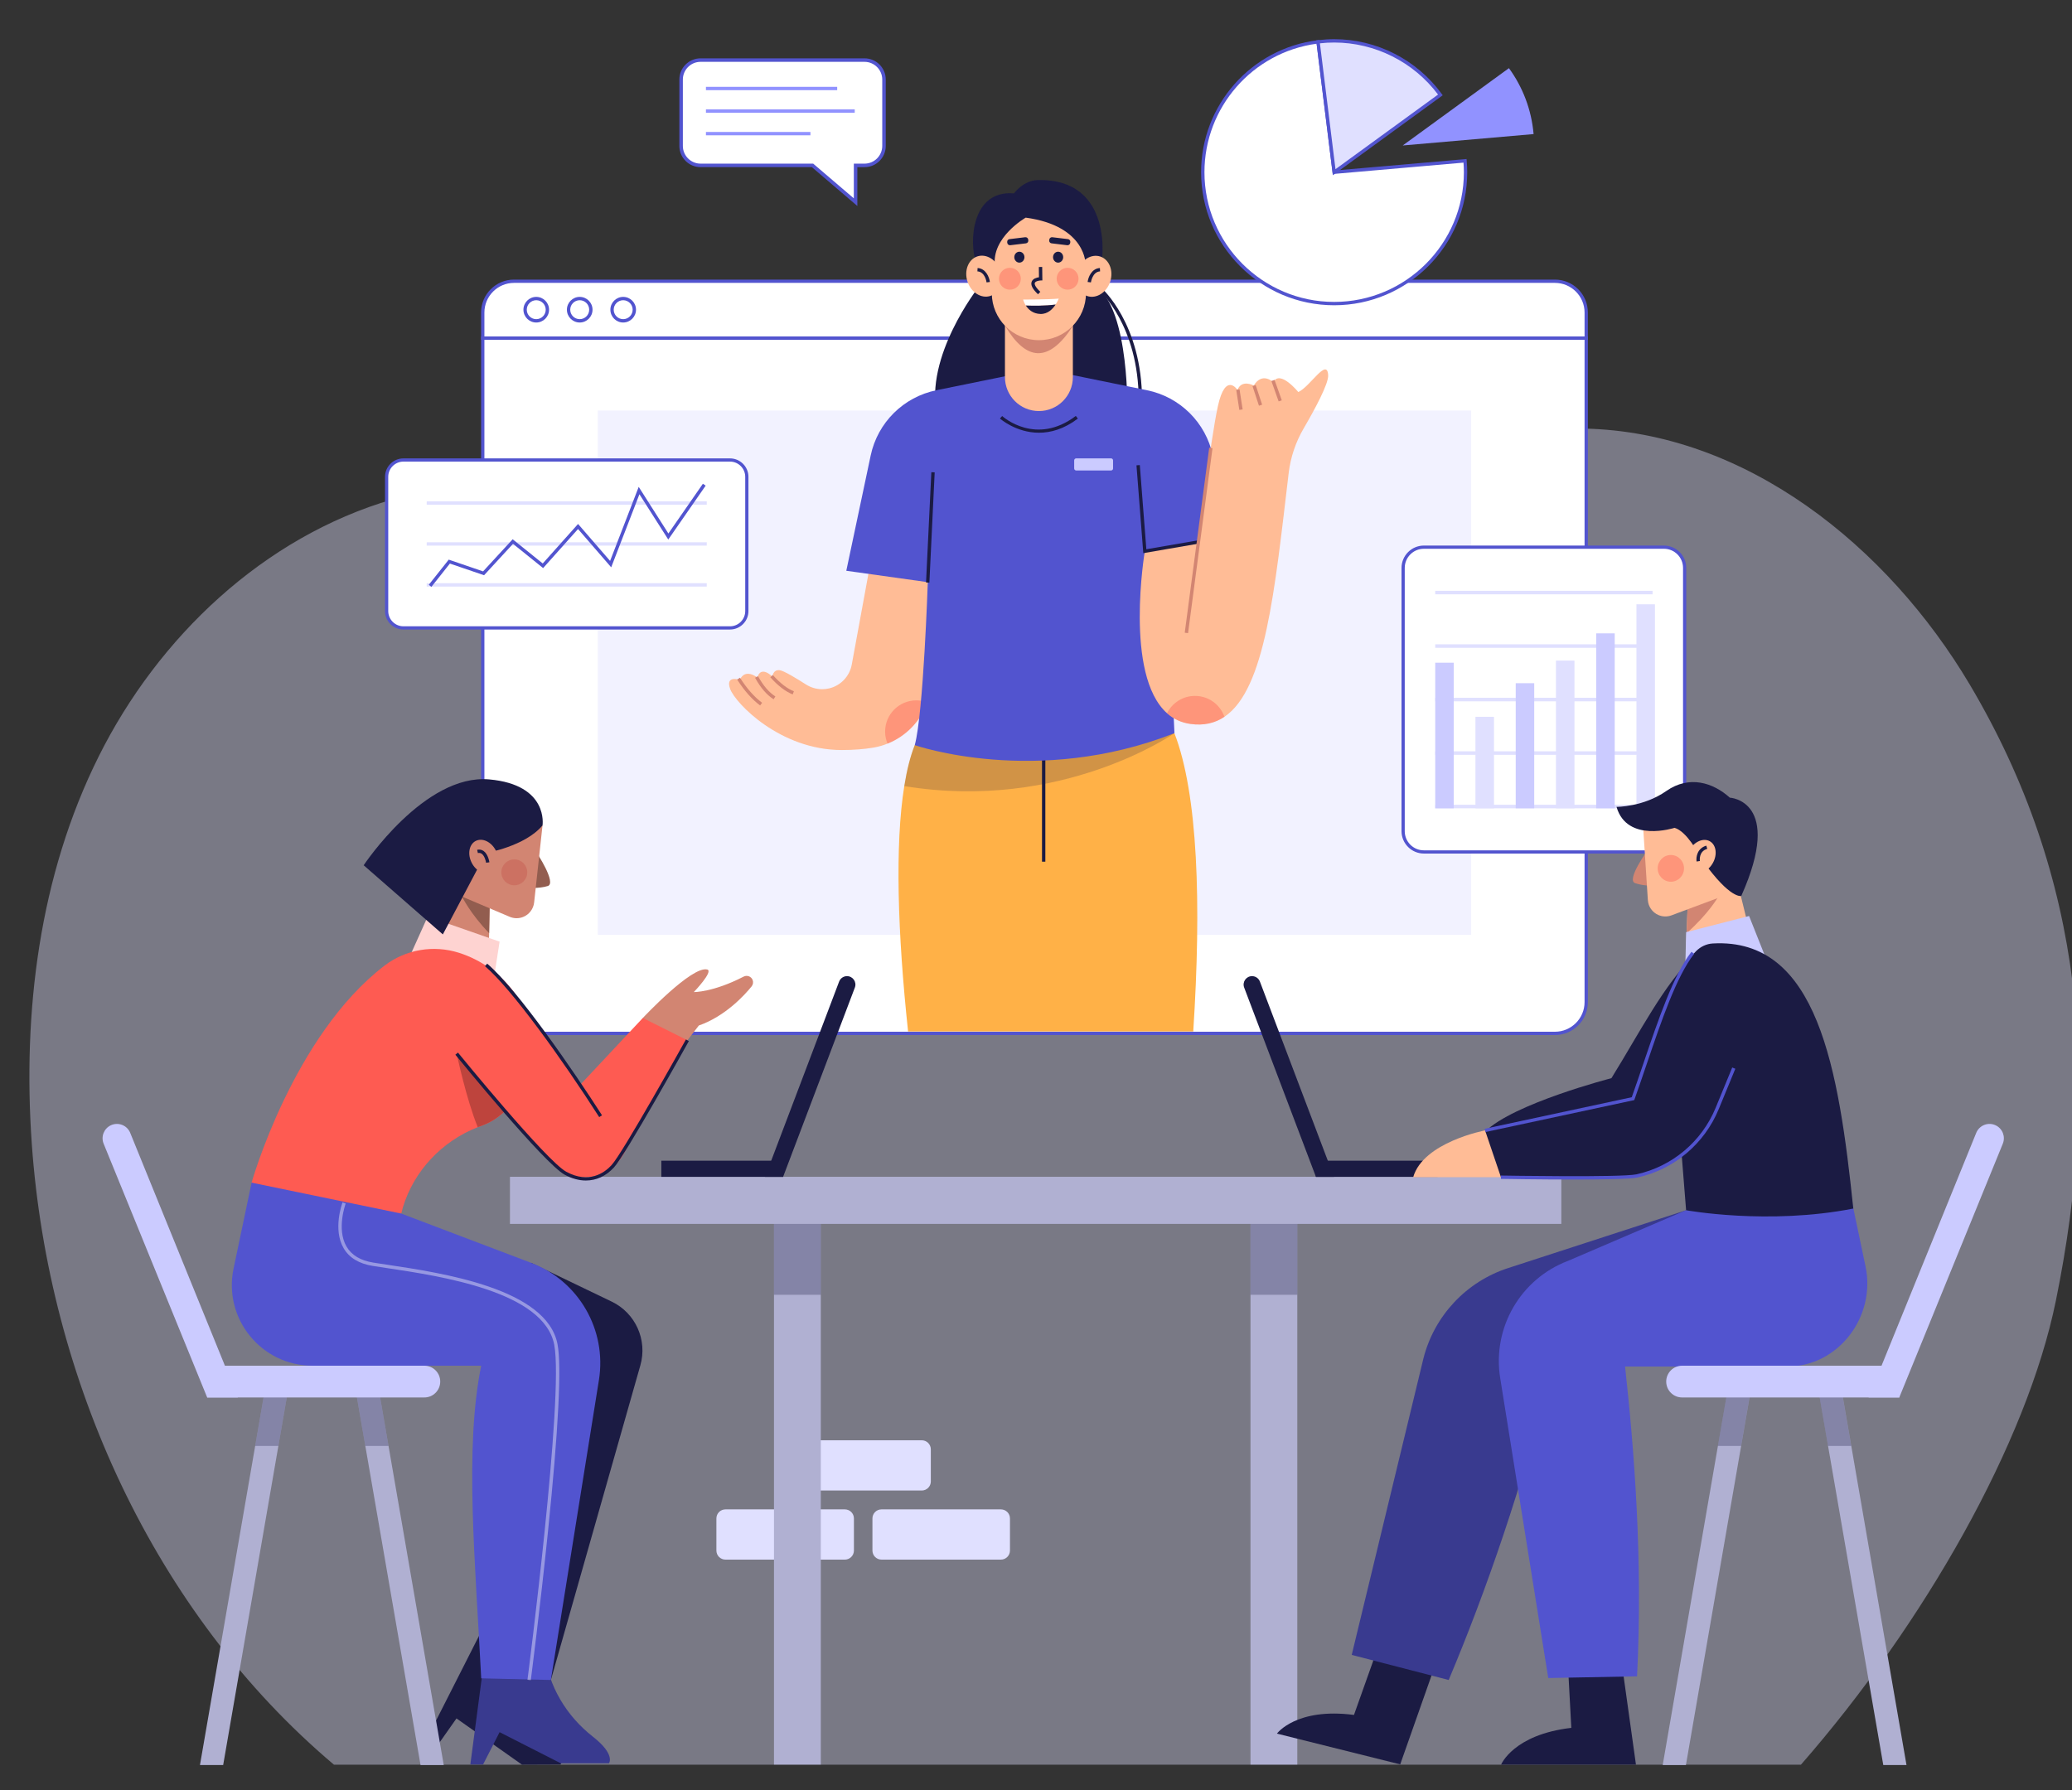 <?xml version="1.0" encoding="utf-8"?>
<!-- Generator: Adobe Illustrator 16.0.0, SVG Export Plug-In . SVG Version: 6.00 Build 0)  -->
<!DOCTYPE svg PUBLIC "-//W3C//DTD SVG 1.1//EN" "http://www.w3.org/Graphics/SVG/1.1/DTD/svg11.dtd">
<svg version="1.1" xmlns="http://www.w3.org/2000/svg" xmlns:xlink="http://www.w3.org/1999/xlink" x="0px" y="0px" width="2000px"
	 height="1728px" viewBox="0 0 2000 1728" style="enable-background:new 0 0 2000 1728;" xml:space="preserve">
<rect x="0" y="0" width="2000" height="1728" fill="#333333" stroke="none"/>
<g id="BACKGROUND">
</g>
<g id="OBJECTS">
	<g>
		<g style="opacity:0.4;">
			<path style="fill:#E0E0FF;" d="M1984.42,1255.73c43.23-212.18,27.61-408.28-83.15-594.97c-78.91-133-215.98-244.11-372.76-247.04
				c-147.89-2.76-281.01,88.17-427.12,111.17C861.04,562.73,612.61,414.02,379.17,482C254.24,518.38,152.66,615.18,95.29,730.18
				c-57.37,115-73.62,246.61-64.59,374.25c16.05,226.82,117.81,452.39,291.65,599.14h1416.01
				C1857.31,1567.36,1956.46,1392.97,1984.42,1255.73z"/>
		</g>
		<g>
			<path style="fill:#E0E0FF;" d="M815.49,1505.6H700.26c-4.84,0-8.76-3.92-8.76-8.76v-30.99c0-4.84,3.92-8.76,8.76-8.76h115.23
				c4.84,0,8.76,3.92,8.76,8.76v30.99C824.25,1501.68,820.32,1505.6,815.49,1505.6z"/>
			<path style="fill:#E0E0FF;" d="M966.11,1505.6H850.88c-4.84,0-8.76-3.92-8.76-8.76v-30.99c0-4.84,3.92-8.76,8.76-8.76h115.23
				c4.84,0,8.76,3.92,8.76,8.76v30.99C974.87,1501.68,970.95,1505.6,966.11,1505.6z"/>
			<path style="fill:#E0E0FF;" d="M889.72,1438.9H774.5c-4.84,0-8.76-3.92-8.76-8.76v-30.99c0-4.84,3.92-8.76,8.76-8.76h115.22
				c4.84,0,8.76,3.92,8.76,8.76v30.99C898.48,1434.97,894.56,1438.9,889.72,1438.9z"/>
		</g>
		<g>
			<g>
				<g>
					<g>
						<path style="fill:#FFFFFF;" d="M1531.09,301.68c0-16.67-13.51-30.19-30.19-30.19H496.16c-16.67,0-30.19,13.52-30.19,30.19
							v24.75h1065.13V301.68z"/>
						<path style="fill:#5254CF;" d="M1532.69,328.03H464.37v-26.35c0-17.52,14.26-31.78,31.78-31.78h1004.75
							c17.53,0,31.78,14.26,31.78,31.78V328.03z M467.57,324.83H1529.5v-23.15c0-15.76-12.83-28.59-28.59-28.59H496.16
							c-15.76,0-28.59,12.83-28.59,28.59V324.83z"/>
					</g>
					<g>
						<path style="fill:#FFFFFF;" d="M465.97,326.43v640.98c0,16.67,13.52,30.19,30.19,30.19h1004.75
							c16.67,0,30.19-13.52,30.19-30.19V326.43H465.97z"/>
						<path style="fill:#5254CF;" d="M1500.91,999.2H496.16c-17.52,0-31.78-14.26-31.78-31.78V324.83h1068.32v642.58
							C1532.69,984.94,1518.43,999.2,1500.91,999.2z M467.57,328.03v639.38c0,15.76,12.83,28.59,28.59,28.59h1004.75
							c15.76,0,28.59-12.83,28.59-28.59V328.03H467.57z"/>
					</g>
					<g>
						<g>
							<circle style="fill:#FFFFFF;" cx="517.61" cy="298.96" r="10.76"/>
							<path style="fill:#5254CF;" d="M517.61,311.34c-6.82,0-12.37-5.55-12.37-12.37s5.55-12.37,12.37-12.37
								c6.82,0,12.37,5.55,12.37,12.37S524.43,311.34,517.61,311.34z M517.61,289.82c-5.04,0-9.14,4.1-9.14,9.15s4.1,9.14,9.14,9.14
								c5.04,0,9.15-4.1,9.15-9.14S522.65,289.82,517.61,289.82z"/>
						</g>
						<g>
							<circle style="fill:#FFFFFF;" cx="559.57" cy="298.96" r="10.76"/>
							<path style="fill:#5254CF;" d="M559.57,311.34c-6.82,0-12.37-5.55-12.37-12.37s5.55-12.37,12.37-12.37
								c6.82,0,12.37,5.55,12.37,12.37S566.39,311.34,559.57,311.34z M559.57,289.82c-5.04,0-9.15,4.1-9.15,9.15s4.1,9.14,9.15,9.14
								c5.04,0,9.15-4.1,9.15-9.14S564.61,289.82,559.57,289.82z"/>
						</g>
						<g>
							<circle style="fill:#FFFFFF;" cx="601.53" cy="298.96" r="10.76"/>
							<path style="fill:#5254CF;" d="M601.53,311.34c-6.82,0-12.37-5.55-12.37-12.37s5.55-12.37,12.37-12.37
								c6.82,0,12.37,5.55,12.37,12.37S608.35,311.34,601.53,311.34z M601.53,289.82c-5.04,0-9.15,4.1-9.15,9.15s4.1,9.14,9.15,9.14
								c5.04,0,9.15-4.1,9.15-9.14S606.57,289.82,601.53,289.82z"/>
						</g>
					</g>
				</g>
				<rect x="576.98" y="396.32" style="opacity:0.4;fill:#E0E0FF;" width="843.1" height="506.12"/>
			</g>
			<g>
				<path style="fill:#FFB147;" d="M1151.78,995.76H876.53c-10.17-95.05-12.78-180.26-3.68-236.91c2.48-15.43,5.81-28.73,10.1-39.54
					l115.91-23.59l134.75,12.07C1156.27,766.4,1159.82,871.79,1151.78,995.76z"/>
				<rect x="1005.79" y="722.09" style="fill:#1B1B43;" width="3.23" height="109.74"/>
				<path style="opacity:0.2;fill:#1B1B43;" d="M1133.61,707.79c0,0-108.51,76.11-260.76,51.06c2.48-15.43,5.81-28.73,10.1-39.54
					l115.91-23.59L1133.61,707.79z"/>
				<path style="fill:#1B1B43;" d="M944.21,277.64c0,0-52.27,66.66-39.69,123.29l183.63-7.66c0,0,1.57-110.91-38.54-120.35
					L944.21,277.64z"/>
				<path style="fill:#1B1B43;" d="M1102.35,386.68h-3.23c0-72.66-37.79-106.04-38.17-106.37l2.11-2.45
					C1063.46,278.21,1102.35,312.56,1102.35,386.68z"/>
				<g>
					<path style="fill:#FFBC96;" d="M899.51,656.34c-0.23,7.58-1.71,14.88-4.26,21.72c-6.65,18.01-20.59,32.63-38.57,39.8
						c-4.32,1.77-8.91,3.07-13.69,3.87c-8.65,1.48-18.72,2.32-30.57,2.32c-59.39,0-102.51-45.11-107.61-58.86
						c-5.1-13.78,9.28-8.88,9.28-8.88c5.24-11.7,16.93-2.28,16.93-2.28c3.52-12.2,14.56-0.81,14.56-0.81s0.39-6.68,6.68-6.29
						c3.87,0.26,16.56,7.97,25.72,13.85c4.71,3,10.13,4.55,15.62,4.55c2.19,0,4.39-0.23,6.55-0.74
						c11.26-2.58,19.92-11.65,22.01-23.01l17.78-96.89h42.09l13.49,17.3C900.83,583.33,900.51,627.03,899.51,656.34z"/>
					<path style="opacity:0.4;fill:#FE5B52;" d="M895.25,678.06c-6.65,18.01-20.59,32.63-38.57,39.8
						c-1.48-3.58-2.32-7.52-2.32-11.65c0-16.62,13.49-30.11,30.15-30.11C888.27,676.09,891.89,676.8,895.25,678.06z"/>
					<path style="fill:#5254CF;" d="M990.46,359.07l-86.55,17.64c-31.82,6.48-56.76,31.24-63.48,63.01L816.89,551l78.66,11.01
						L990.46,359.07z"/>
					<path style="fill:#5254CF;" d="M1020.61,359.07l86.55,17.64c31.82,6.48,56.76,31.24,63.48,63.01l10.69,79.03l-76.3,13.37
						L1020.61,359.07z"/>
					<path style="fill:#5254CF;" d="M895.55,562.01c0,0-4.2,126.9-12.58,157.32c0,0,117.46,40.9,250.66-11.54l-10.49-233.88
						l-102.52-114.84h-30.15L888.2,491.74L895.55,562.01z"/>
					<path style="fill:#FFBC96;" d="M1282.02,362.2c0.48,8.29-13.17,33.41-23.66,51.38c-7.71,13.2-12.65,27.89-14.46,43.09
						c-13.52,113.61-22.46,208.67-62,235.3c-9.17,6.16-19.95,8.68-32.79,6.91c-9.07-1.26-16.53-4.91-22.63-10.36
						c-41.64-37.05-21.43-156.41-21.43-156.41l51.64-8.91c0,0,11.56-97.54,18.88-131.11c7.36-33.54,18.88-15.72,18.88-15.72
						c4.2-10.49,15.72-4.2,15.72-4.2c8.39-13.62,18.88-3.16,18.88-3.16c6.29-12.56,24.14,9.46,24.14,9.46
						C1264.72,373.21,1280.98,344.78,1282.02,362.2z"/>
					
						<rect x="896.47" y="455.48" transform="matrix(0.999 0.048 -0.048 0.999 25.264 -42.217)" style="fill:#1B1B43;" width="3.23" height="106.59"/>
					<polygon style="fill:#1B1B43;" points="1103.57,534.01 1096.98,449.21 1100.2,448.96 1106.51,530.23 1156.42,521.61 
						1156.97,524.79 					"/>
					
						<rect x="1155.61" y="432.16" transform="matrix(0.991 0.131 -0.131 0.991 78.583 -147.413)" style="fill:#D28572;" width="3.23" height="180.16"/>
					<path style="opacity:0.4;fill:#FE5B52;" d="M1181.9,691.97c-9.17,6.16-19.95,8.68-32.79,6.91
						c-9.07-1.26-16.53-4.91-22.63-10.36c4.94-9.91,15.17-16.72,26.98-16.72C1166.6,671.8,1177.8,680.23,1181.9,691.97z"/>
					<g>
						
							<rect x="1186.17" y="384.42" transform="matrix(0.153 0.988 -0.988 0.153 1394.792 -854.838)" style="fill:#D28572;" width="19.55" height="3.23"/>
						
							<rect x="1203.74" y="380.18" transform="matrix(0.312 0.95 -0.95 0.312 1197.66 -890.432)" style="fill:#D28572;" width="19.91" height="3.23"/>
						
							<rect x="1222.19" y="375.74" transform="matrix(0.335 0.942 -0.942 0.335 1174.754 -910.466)" style="fill:#D28572;" width="20.93" height="3.23"/>
					</g>
					<path style="fill:#CBCBFF;" d="M1072.44,454.19h-33.64c-1.07,0-1.94-0.87-1.94-1.94v-7.81c0-1.07,0.87-1.94,1.94-1.94h33.64
						c1.07,0,1.94,0.87,1.94,1.94v7.81C1074.38,453.32,1073.51,454.19,1072.44,454.19z"/>
					<path style="fill:#1B1B43;" d="M1002.9,417.74c-22.16,0-37.5-13.52-37.73-13.72l2.16-2.4c1.32,1.19,32.86,28.85,71.11-0.09
						l1.95,2.57C1026.88,414.33,1014.03,417.74,1002.9,417.74z"/>
					<g>
						<path style="fill:#D28572;" d="M765.15,670.34c-6.87-2.67-14.34-8.4-21.6-16.57l2.41-2.14c6.92,7.79,13.96,13.22,20.36,15.71
							L765.15,670.34z"/>
						<path style="fill:#D28572;" d="M746.72,675.04c-6.6-4.17-12.46-10.96-17.9-20.75l2.82-1.57c5.17,9.31,10.67,15.72,16.8,19.59
							L746.72,675.04z"/>
						<path style="fill:#D28572;" d="M733.71,681.02c-7.88-5.87-15.14-14.05-22.18-25.03l2.72-1.74
							c6.83,10.65,13.83,18.56,21.39,24.19L733.71,681.02z"/>
					</g>
				</g>
				<g>
					<path style="fill:#FFBC96;" d="M1002.8,396.82L1002.8,396.82c-18.1,0-32.77-14.67-32.77-32.77v-55.32h65.55v55.32
						C1035.58,382.15,1020.91,396.82,1002.8,396.82z"/>
					<path style="fill:#D28572;" d="M970.02,314.33c20.26,34.05,42.01,36.85,65.63,0.27L970.02,314.33z"/>
					<path style="fill:#FFBC96;" d="M1002.8,328.39L1002.8,328.39c-25.11,0-45.47-20.36-45.47-45.47v-76.7h90.93v76.7
						C1048.27,308.03,1027.92,328.39,1002.8,328.39z"/>
					<path style="fill:#1B1B43;" d="M1001.94,284.07c-5.32-5.02-7.32-8.99-6.11-12.13c1.16-3.02,4.85-3.98,7.03-4.28l-0.11-9.91
						l3.23-0.04l0.15,13l-1.59,0.04c-1.58,0.04-5.05,0.68-5.69,2.35c-0.3,0.8-0.39,3.23,5.31,8.63L1001.94,284.07z"/>
					<g>
						<path style="fill:#FFFFFF;" d="M1018.96,293.97c2-3.05,2.97-5.69,2.97-5.69c-11.01,0.92-34.35,0.92-34.35,0.92
							s0.67,2.72,2.61,5.75C997.16,295.22,1008.59,295.36,1018.96,293.97z"/>
						<path style="fill:#1B1B43;" d="M990.19,294.94c2.38,3.72,6.67,7.91,14.04,8.15c7.12,0.23,11.94-4.85,14.73-9.12
							C1008.59,295.36,997.16,295.22,990.19,294.94z"/>
					</g>
					<path style="fill:#1B1B43;" d="M1047.75,254.48c0.04,1.75,1.61-36.31-57.69-44.38c0,0-33.49,19.16-29.65,46.8l-18.19-3.43
						c-7.03-19.16-4.61-70.4,36.54-66.77c0,0,8.87-12.67,23.4-12.91c73.83-1.21,62.17,80.66,60.4,83.02L1047.75,254.48z"/>
					<g>
						
							<ellipse transform="matrix(0.95 0.313 -0.313 0.95 136.692 -317.127)" style="fill:#FFBC96;" cx="1055.37" cy="266.87" rx="16.66" ry="20.09"/>
						<path style="fill:#1B1B43;" d="M1053.02,272.61l-3.2-0.4c0.56-4.45,3.75-12.99,11.86-13.47l0.19,3.22
							C1054.39,262.4,1053.04,272.51,1053.02,272.61z"/>
					</g>
					<g>
						
							<ellipse transform="matrix(-0.95 0.313 -0.313 -0.95 1935.673 222.791)" style="fill:#FFBC96;" cx="949.94" cy="266.87" rx="16.66" ry="20.09"/>
						<path style="fill:#1B1B43;" d="M952.28,272.61c-0.05-0.42-1.4-10.22-8.85-10.65l0.19-3.22c8.11,0.48,11.31,9.02,11.86,13.47
							L952.28,272.61z"/>
					</g>
					<ellipse style="fill:#1B1B43;" cx="1021.35" cy="248.26" rx="4.9" ry="5.27"/>
					<path style="fill:#1B1B43;" d="M1030.13,236.73l-15.11-1.82c-1.43-0.17-2.46-1.47-2.28-2.91l0.08-0.71
						c0.17-1.43,1.48-2.46,2.91-2.28l15.11,1.82c1.43,0.17,2.46,1.47,2.28,2.91l-0.09,0.71
						C1032.86,235.88,1031.56,236.9,1030.13,236.73z"/>
					<ellipse style="fill:#1B1B43;" cx="983.95" cy="248.26" rx="4.9" ry="5.27"/>
					<path style="fill:#1B1B43;" d="M975.18,236.73l15.11-1.82c1.43-0.17,2.46-1.47,2.28-2.91l-0.08-0.71
						c-0.17-1.43-1.47-2.46-2.91-2.28l-15.11,1.82c-1.43,0.17-2.46,1.47-2.28,2.91l0.09,0.71
						C972.45,235.88,973.75,236.9,975.18,236.73z"/>
					<circle style="opacity:0.4;fill:#FE5B52;" cx="1030.5" cy="269.08" r="10.56"/>
					<circle style="opacity:0.4;fill:#FE5B52;" cx="974.8" cy="269.08" r="10.56"/>
				</g>
			</g>
			<g>
				<g>
					<path style="fill:#FFFFFF;" d="M704.63,606.16H389.45c-8.98,0-16.25-7.28-16.25-16.25v-129.6c0-8.98,7.28-16.25,16.25-16.25
						h315.18c8.98,0,16.25,7.28,16.25,16.25v129.6C720.88,598.89,713.6,606.16,704.63,606.16z"/>
					<path style="fill:#5254CF;" d="M704.63,607.71H389.45c-9.82,0-17.8-7.99-17.8-17.8v-129.6c0-9.82,7.99-17.8,17.8-17.8h315.18
						c9.82,0,17.8,7.99,17.8,17.8v129.6C722.43,599.73,714.44,607.71,704.63,607.71z M389.45,445.61c-8.11,0-14.7,6.59-14.7,14.7
						v129.6c0,8.1,6.59,14.7,14.7,14.7h315.18c8.1,0,14.7-6.59,14.7-14.7v-129.6c0-8.1-6.59-14.7-14.7-14.7H389.45z"/>
				</g>
				<g>
					<rect x="411.88" y="483.96" style="fill:#E0E0FF;" width="270.32" height="3.23"/>
					<rect x="411.88" y="523.49" style="fill:#E0E0FF;" width="270.32" height="3.23"/>
					<rect x="411.88" y="563.03" style="fill:#E0E0FF;" width="270.32" height="3.23"/>
				</g>
				<polygon style="fill:#5254CF;" points="416.4,566.55 413.87,564.54 433.14,540.25 466.3,551.58 494.85,520.58 523.88,543.96 
					557.98,505.81 588.89,541.48 616.51,470 645.16,515.02 678.47,466.99 681.13,468.83 645.05,520.85 617.21,477.12 589.96,547.65 
					557.94,510.7 524.25,548.4 495.18,524.99 467.25,555.31 434.25,544.04 				"/>
			</g>
			<g>
				<g>
					<path style="fill:#FFFFFF;" d="M1287.81,166.26l-15.56-125.84c-62.7,7.68-111.26,61.07-111.26,125.84
						c0,70.04,56.78,126.82,126.82,126.82c70.04,0,126.82-56.78,126.82-126.82c0-3.71-0.19-7.37-0.5-11L1287.81,166.26z"/>
					<path style="fill:#5254CF;" d="M1287.81,294.69c-70.82,0-128.44-57.62-128.44-128.44c0-64.79,48.44-119.58,112.68-127.44
						l1.6-0.2l15.57,125.9l126.38-11l0.14,1.61c0.34,4,0.51,7.64,0.51,11.14C1416.25,237.08,1358.63,294.69,1287.81,294.69z
						 M1270.85,42.22c-61.83,8.37-108.25,61.41-108.25,124.03c0,69.04,56.17,125.21,125.21,125.21
						c69.04,0,125.21-56.17,125.21-125.21c0-2.93-0.12-5.97-0.37-9.25L1286.4,168L1270.85,42.22z"/>
				</g>
				<path style="fill:#9192FF;" d="M1353.98,140.43l126.32-11c-2.04-23.67-10.56-45.48-23.8-63.64L1353.98,140.43z"/>
				<g>
					<path style="fill:#E0E0FF;" d="M1390.33,91.62c-23.06-31.63-60.38-52.19-102.52-52.19c-5.27,0-10.46,0.36-15.56,0.98
						l15.56,125.84L1390.33,91.62z"/>
					<path style="fill:#5254CF;" d="M1286.55,169.17l-16.09-130.16l1.6-0.2c5.48-0.67,10.63-1,15.76-1
						c40.87,0,79.69,19.76,103.82,52.85l0.95,1.31L1286.55,169.17z M1274.05,41.83l15.03,121.51l98.99-72.06
						c-23.59-31.48-60.94-50.23-100.25-50.23C1283.32,41.04,1278.81,41.3,1274.05,41.83z"/>
				</g>
			</g>
			<g>
				<g>
					<path style="fill:#FFFFFF;" d="M1606.08,822.44h-231.67c-11.06,0-20.03-8.97-20.03-20.03V548.24
						c0-11.06,8.97-20.03,20.03-20.03h231.67c11.06,0,20.03,8.97,20.03,20.03v254.17C1626.11,813.47,1617.14,822.44,1606.08,822.44z
						"/>
					<path style="fill:#5254CF;" d="M1606.08,823.99h-231.67c-11.9,0-21.58-9.68-21.58-21.58V548.24c0-11.9,9.68-21.58,21.58-21.58
						h231.67c11.9,0,21.58,9.68,21.58,21.58v254.17C1627.66,814.31,1617.98,823.99,1606.08,823.99z M1374.41,529.76
						c-10.19,0-18.48,8.29-18.48,18.48v254.17c0,10.19,8.29,18.48,18.48,18.48h231.67c10.19,0,18.48-8.29,18.48-18.48V548.24
						c0-10.19-8.29-18.48-18.48-18.48H1374.41z"/>
				</g>
				<g>
					<rect x="1385.35" y="570.34" style="fill:#E0E0FF;" width="209.8" height="3.4"/>
					<rect x="1385.35" y="621.99" style="fill:#E0E0FF;" width="209.8" height="3.4"/>
					<rect x="1385.35" y="673.63" style="fill:#E0E0FF;" width="209.8" height="3.4"/>
					<rect x="1385.35" y="725.27" style="fill:#E0E0FF;" width="209.8" height="3.4"/>
					<rect x="1385.35" y="776.91" style="fill:#E0E0FF;" width="209.8" height="3.4"/>
				</g>
				<g>
					<rect x="1385.35" y="639.75" style="fill:#CBCBFF;" width="17.87" height="140.56"/>
					<rect x="1424.19" y="691.98" style="fill:#E0E0FF;" width="17.87" height="88.33"/>
					<rect x="1463.04" y="659.53" style="fill:#CBCBFF;" width="17.87" height="120.78"/>
					<rect x="1501.89" y="637.72" style="fill:#E0E0FF;" width="17.87" height="142.59"/>
					<rect x="1540.74" y="611.4" style="fill:#CBCBFF;" width="17.87" height="168.91"/>
					<rect x="1579.58" y="583.37" style="fill:#E0E0FF;" width="17.87" height="196.94"/>
				</g>
			</g>
			<g>
				<g>
					<path style="fill:#FFFFFF;" d="M834.48,58H676.24c-10.39,0-18.81,8.42-18.81,18.81v64.06c0,10.39,8.42,18.81,18.81,18.81H784.3
						l41.55,35.5v-35.5h8.63c10.39,0,18.81-8.42,18.81-18.81V76.81C853.29,66.42,844.87,58,834.48,58z"/>
					<path style="fill:#5254CF;" d="M827.55,198.85l-43.87-37.49H676.24c-11.3,0-20.5-9.2-20.5-20.5V76.81
						c0-11.31,9.2-20.5,20.5-20.5h158.24c11.3,0,20.5,9.2,20.5,20.5v64.06c0,11.31-9.2,20.5-20.5,20.5h-6.93V198.85z M676.24,59.69
						c-9.44,0-17.11,7.68-17.11,17.11v64.06c0,9.44,7.68,17.11,17.11,17.11h108.69l39.23,33.52v-33.52h10.32
						c9.44,0,17.11-7.68,17.11-17.11V76.81c0-9.44-7.68-17.11-17.11-17.11H676.24z"/>
				</g>
				<g>
					<rect x="681.41" y="83.82" style="fill:#9192FF;" width="126.69" height="3.23"/>
					<rect x="681.41" y="105.61" style="fill:#9192FF;" width="143.63" height="3.23"/>
					<rect x="681.41" y="127.39" style="fill:#9192FF;" width="100.86" height="3.23"/>
				</g>
			</g>
		</g>
		<g>
			<rect x="747.09" y="1154.74" style="fill:#B0B0D2;" width="45.19" height="548.7"/>
			<rect x="1207.03" y="1154.74" style="fill:#B0B0D2;" width="45.19" height="548.7"/>
			<rect x="747.09" y="1153.24" style="opacity:0.3;fill:#1B1B43;" width="45.19" height="96.72"/>
			<rect x="1207.03" y="1153.24" style="opacity:0.3;fill:#1B1B43;" width="45.19" height="96.72"/>
			<rect x="492.23" y="1136.04" style="fill:#B0B0D2;" width="1014.85" height="45.47"/>
		</g>
		<g>
			<rect x="1270.2" y="1120.5" style="fill:#1B1B43;" width="117.52" height="15.58"/>
			<path style="fill:#1B1B43;" d="M1287.59,1136.09h-17.39l-69.27-182.75c-2.02-5.32,1.91-11.01,7.6-11.01l0,0
				c3.38,0,6.4,2.09,7.6,5.25L1287.59,1136.09z"/>
		</g>
		<g>
			<rect x="638.36" y="1120.5" style="fill:#1B1B43;" width="117.52" height="15.58"/>
			<path style="fill:#1B1B43;" d="M738.5,1136.09h17.39l69.27-182.75c2.02-5.32-1.91-11.01-7.6-11.01l0,0c-3.38,0-6.4,2.09-7.6,5.25
				L738.5,1136.09z"/>
		</g>
		<g>
			<g>
				<g>
					<polygon style="fill:#D28572;" points="407.32,925.67 471.44,935.98 472.14,900.85 472.82,865.88 473.41,835.98 455.63,827.59 
						425.16,863.28 					"/>
					<path style="fill:#925D4F;" d="M445.95,865.51c0,0,7.74,16.24,26.19,35.34l0.68-34.97L445.95,865.51z"/>
					<path style="fill:#925D4F;" d="M517.23,822.27c0.75,0.42,20.3,30.36,11.51,33.07c-8.79,2.71-19.88,1.67-19.88,1.67
						L517.23,822.27z"/>
					<path style="fill:#D28572;" d="M523.67,796.8l-8.09,74.43c-0.69,6.31-4.83,11.72-10.75,14.02l0,0
						c-4.14,1.61-8.74,1.54-12.82-0.19l-46.07-19.55l-6.21-41.97l37.3-39.07L523.67,796.8z"/>
					<polygon style="fill:#FED3D1;" points="412.85,884.82 390.79,933.77 476.32,947.22 482.24,909.02 					"/>
					<path style="fill:#1B1B43;" d="M469.03,823.45c0,0,37.82-6.38,54.64-26.65c0,0,6.24-39.2-51.42-44.39
						c-62.56-5.63-121.22,82.88-121.22,82.88l76.42,66.75L469.03,823.45z"/>
					
						<ellipse transform="matrix(-0.889 0.457 -0.457 -0.889 1259.607 1348.798)" style="fill:#D28572;" cx="466.58" cy="826.83" rx="13.07" ry="17.04"/>
					<path style="fill:#1B1B43;" d="M469.21,832.87c-0.26-1.79-1.55-6.84-4.31-8.73c-1.06-0.73-2.24-0.93-3.62-0.62l-0.71-3.15
						c2.27-0.51,4.35-0.14,6.16,1.11c4.49,3.09,5.63,10.6,5.67,10.92L469.21,832.87z"/>
					<circle style="opacity:0.3;fill:#BE443D;" cx="496.43" cy="842.12" r="12.51"/>
				</g>
				<g>
					<path style="fill:#FE5B52;" d="M504.23,1043.53c-5,18.56-18.04,34.47-36.54,42.12c-1.1,0.45-2.19,0.87-3.32,1.29
						c-1.1,0.39-2.16,0.81-3.23,1.2c-34.5,13.56-61.52,41.96-72.3,77.53c-0.61,2.07-1.13,4.03-1.55,5.87
						c0,0-71.82,10.49-144.44-29.86c0,0,40.02-141.98,128.36-209.54c20.43-15.62,47.25-20.14,71.78-12.36
						c10.75,3.42,20.79,8.49,29.82,14.98c9.01,6.52,17.01,14.43,23.66,23.53l1.58,2.2l7.81,57
						C507.1,1026.36,506.46,1035.2,504.23,1043.53z"/>
					<path style="fill:#BE443D;" d="M504.23,1043.53c-5,18.56-18.04,34.47-36.54,42.12c-1.1,0.45-2.19,0.87-3.32,1.29
						c-1.1,0.39-2.16,0.81-3.23,1.2c-11.17-27.4-20.33-70.98-20.33-70.98l53.8,7.13L504.23,1043.53z"/>
					<path style="fill:#D28572;" d="M620.49,982.72c0,0,47.26-50.52,62.13-46.8c6.46,1.61-12.91,21.79-12.91,21.79
						s18.47,0.36,48.08-14.93c3.24-1.67,7.23-0.24,8.63,3.12l0,0c0.88,2.12,0.53,4.53-0.91,6.32c-6.27,7.77-24.94,28.67-50.96,37.77
						l-11.04,14.27l-27.69,13.17L620.49,982.72z"/>
					<path style="fill:#FE5B52;" d="M663.52,1004.25l-61.81,110.19c-7.68,13.65-22.11,22.14-37.8,22.14
						c-6.29,0-12.43-1.39-18.01-3.94c-5.58-2.55-10.62-6.29-14.75-11.07l-90.34-104.42l57.26-56.68l62.71,85.98l59.71-63.75
						L663.52,1004.25z"/>
					<path style="fill:#1B1B43;" d="M578.38,1078.4c-36.26-56.6-84.4-123.6-110.24-145.69l2.1-2.45
						c29.81,25.49,83.71,104.02,110.86,146.41L578.38,1078.4z"/>
					<path style="fill:#1B1B43;" d="M565.52,1139.63c-6.6,0-13.49-1.84-20.39-5.57c-19.78-10.68-102.08-111.6-105.58-115.89
						l2.5-2.04c0.85,1.04,85.39,104.71,104.61,115.08c21.86,11.81,36.69,1.07,43.59-6.38c10.99-11.87,71.24-120.29,71.85-121.38
						l2.82,1.57c-2.49,4.48-61.05,109.86-72.3,122.01C584.9,1135.39,575.54,1139.63,565.52,1139.63z"/>
				</g>
				<g>
					<path style="fill:#1B1B43;" d="M463.95,1576.07l-55.66,109.76l12.16,1.72l20.18-28.65l63.27,44.66l37.09-0.16
						c0,0,7.53-7.47-11.74-27.49c-22.65-23.54-35.61-54.41-35.01-86.63l0.05-2.78l-15.17-15.48L463.95,1576.07z"/>
					<path style="fill:#393A8F;" d="M466.28,1610.37l-12.28,93h12.28l15.96-31.2l58.94,30h46.66c0,0,6.41-8.45-15.48-25.58
						c-25.73-20.14-42.88-48.89-46.81-80.87l-0.34-2.76l-17.19-13.2L466.28,1610.37z"/>
					<path style="fill:#1B1B43;" d="M531.73,1621.8l86.39-303.78c6.97-24.49-4.71-50.45-27.66-61.48l-77.8-37.42l-4.64,360.66
						L531.73,1621.8z"/>
					<path style="fill:#5254CF;" d="M242.86,1141.68l-17.4,82.85c-10.16,48.38,26.76,93.86,76.19,93.86h162.84
						c-16.29,79.61-5.7,189.11,0,301.79l67.24,1.61l46.39-289.6c7.76-48.45-19.58-95.68-65.45-113.09l-125.37-47.57L242.86,1141.68z
						"/>
					<path style="opacity:0.4;fill:#FFFFFF;" d="M512.35,1622l-3.2-0.42c0.35-2.73,35.36-273.59,25.84-323.33
						c-9.84-51.39-108.91-66.22-162.14-74.19c-4.74-0.71-9.09-1.36-12.98-1.98c-13.33-2.12-22.82-7.88-28.19-17.11
						c-10.6-18.21-1.44-43.17-1.04-44.23l3.02,1.13c-0.09,0.25-9.02,24.61,0.81,41.48c4.86,8.35,13.58,13.57,25.9,15.53
						c3.87,0.62,8.22,1.27,12.95,1.97c54.01,8.09,154.56,23.14,164.83,76.78c4.04,21.13,0.93,82.14-9.26,181.35
						C521.32,1552.81,512.44,1621.32,512.35,1622z"/>
				</g>
			</g>
			<g>
				<g>
					<polygon style="fill:#B0B0D2;" points="279.84,1331.5 268.71,1395.86 215.42,1703.88 193.02,1703.88 246.31,1395.86 
						257.44,1331.5 					"/>
					<polygon style="fill:#B0B0D2;" points="428.32,1703.88 405.92,1703.88 352.63,1395.86 341.49,1331.5 363.89,1331.5 
						375.03,1395.86 					"/>
					<polygon style="opacity:0.3;fill:#1B1B43;" points="279.84,1331.5 268.71,1395.86 246.31,1395.86 257.44,1331.5 					"/>
					<polygon style="opacity:0.3;fill:#1B1B43;" points="375.03,1395.86 352.63,1395.86 341.49,1331.5 363.89,1331.5 					"/>
				</g>
				<path style="fill:#CBCBFF;" d="M409.6,1349.06H199.99v-30.66H409.6c8.47,0,15.33,6.86,15.33,15.33l0,0
					C424.93,1342.2,418.07,1349.06,409.6,1349.06z"/>
				<path style="fill:#CBCBFF;" d="M229.57,1349.06h-29.59l-99.94-244.97c-2.78-6.82,0.26-14.63,6.92-17.77l0,0
					c7.19-3.39,15.75-0.05,18.74,7.32L229.57,1349.06z"/>
			</g>
		</g>
		<g>
			<g>
				<g>
					<path style="fill:#D28572;" d="M1591.08,820.16c-0.76,0.38-21.49,29.29-12.88,32.36c8.61,3.08,19.68,2.52,19.68,2.52
						L1591.08,820.16z"/>
					<polygon style="fill:#FFBC96;" points="1695.79,927.68 1626.73,935.86 1628.01,900.86 1629.31,866.01 1630.42,836.22 
						1649.88,828.44 1680.35,864.97 					"/>
					<path style="fill:#D28572;" d="M1658.02,866.52c0,0-9.2,15.92-30.01,34.34l1.3-34.84L1658.02,866.52z"/>
					<path style="fill:#FFBC96;" d="M1585.79,794.57l4.8,74.31c0.41,6.3,4.29,11.86,10.07,14.4l0,0c4.04,1.78,8.61,1.91,12.75,0.37
						l46.63-17.42l8-41.43l-35.36-40.44L1585.79,794.57z"/>
					<path style="fill:#1B1B43;" d="M1639.75,824.78c0,0-11.45-22.23-23.38-25.63c0,0-45.91,14.96-56.02-20.25
						c0,0,25.87,0.25,48.04-15.28c22.17-15.52,45.3-8.07,61.31,6.41c0,0,52.32,2.58,11.07,94.89c0,0-10.37,3.44-36.77-33.44
						L1639.75,824.78z"/>
					
						<ellipse transform="matrix(0.869 0.496 -0.496 0.869 625.346 -705.061)" style="fill:#FFBC96;" cx="1641.42" cy="825.99" rx="12.89" ry="16.95"/>
					<ellipse style="opacity:0.4;fill:#FE5B52;" cx="1612.79" cy="838.28" rx="12.71" ry="12.91"/>
					<path style="fill:#1B1B43;" d="M1637.62,831.67c-0.63-4.18,0.53-12.77,9.42-15.31l0.89,3.1c-8.42,2.41-7.18,11.34-7.12,11.72
						L1637.62,831.67z"/>
				</g>
				<polygon style="fill:#CBCBFF;" points="1626.73,935.86 1627.52,899.88 1688.31,884.28 1706.06,928.93 				"/>
				<path style="fill:#1B1B43;" d="M1636.13,921.4c-30.51,29.7-52.72,74.24-80.69,119.42c0,0-94.81,24.48-121.98,51.64l48.82,24.75
					l166.76-46.26L1636.13,921.4z"/>
				<g>
					<path style="fill:#1B1B43;" d="M1389.59,1595.27l-38.03,107.99l-119-29.69c0,0,18.51-25.32,74.36-18.04l29.69-83.46
						L1389.59,1595.27z"/>
					<path style="fill:#393A8F;" d="M1627.52,1168.31l-171.87,55.86c-40.35,13.12-71.17,46-81.66,87.11l-69.24,286.31l93.6,24.21
						c36.69-86.98,72.33-190.78,96.83-291.56L1627.52,1168.31z"/>
					<path style="fill:#1B1B43;" d="M1565.12,1603.45l13.99,100.06h-130.18c0,0,11.83-29.05,67.78-35.5l-3.23-60.25L1565.12,1603.45
						z"/>
					<path style="fill:#5254CF;" d="M1783.33,1139.79l17.4,82.85c10.16,48.38-26.14,96.56-75.58,96.56h-156.54
						c8.8,80.43,17.27,186.41,11.56,299.08l-85.72,1.61l-46.39-289.6c-7.76-48.45,19.58-95.68,65.45-113.09l114-48.91
						L1783.33,1139.79z"/>
				</g>
				<path style="fill:#1B1B43;" d="M1788.9,1166.7c-14.09-134.67-34.26-261.74-135.71-255.9c-6.02,0.35-11.67,3.04-15.93,7.3l0,0
					c-17.45,17.45-26.37,41.67-24.41,66.27l14.66,183.94C1627.52,1168.31,1706.6,1182.84,1788.9,1166.7z"/>
				<g>
					<path style="fill:#FFBC96;" d="M1433.46,1091.25c0,0-59.71,11.3-69.39,45.19h84.73l16.14-11.3L1433.46,1091.25z"/>
					<path style="fill:#1B1B43;" d="M1653.74,940.36l-77.46,120.23l-142.82,30.66l15.33,45.19l119.75-0.61
						c32.15-0.63,59.67-17.44,77.54-44.17l66.57-95.62L1653.74,940.36z"/>
				</g>
				<path style="fill:#5254CF;" d="M1433.8,1092.83l-0.68-3.15l141.94-30.47c3.78-10.67,7.54-21.73,11.17-32.42
					c14.91-43.88,29-85.34,46.46-107.98l2.55,1.97c-17.14,22.22-31.14,63.42-45.96,107.05c-3.73,10.99-7.6,22.36-11.49,33.31
					l-0.3,0.85l-0.88,0.19L1433.8,1092.83z"/>
				<path style="fill:#5254CF;" d="M1519.06,1138.68c-33.21,0-67.7-0.58-70.3-0.63l0.05-3.23c1.16,0.02,116.57,1.98,130.75-1.17
					l0.44-0.1c34.23-7.62,62.65-31.59,76.03-64.12l16-38.91l2.99,1.23l-16,38.91c-13.77,33.5-43.05,58.19-78.31,66.04l-0.43,0.1
					C1573.65,1138.27,1546.79,1138.68,1519.06,1138.68z"/>
			</g>
			<g>
				<g>
					<polygon style="fill:#B0B0D2;" points="1817.83,1703.87 1840.24,1703.87 1775.81,1331.49 1753.4,1331.49 					"/>
					<polygon style="fill:#B0B0D2;" points="1627.34,1703.87 1604.93,1703.87 1669.36,1331.49 1691.76,1331.49 					"/>
					<g>
						<polygon style="opacity:0.3;fill:#1B1B43;" points="1691.72,1331.49 1680.59,1395.85 1658.19,1395.85 1669.32,1331.49 						
							"/>
						<polygon style="opacity:0.3;fill:#1B1B43;" points="1786.91,1395.85 1764.51,1395.85 1753.37,1331.49 1775.77,1331.49 						
							"/>
					</g>
				</g>
				<path style="fill:#CBCBFF;" d="M1623.65,1349.06h209.61v-30.66h-209.61c-8.47,0-15.33,6.86-15.33,15.33l0,0
					C1608.32,1342.2,1615.18,1349.06,1623.65,1349.06z"/>
				<path style="fill:#CBCBFF;" d="M1803.68,1349.06h29.59l99.94-244.97c2.78-6.82-0.26-14.63-6.92-17.77l0,0
					c-7.19-3.39-15.75-0.05-18.74,7.32L1803.68,1349.06z"/>
			</g>
		</g>
	</g>
</g>
</svg>
